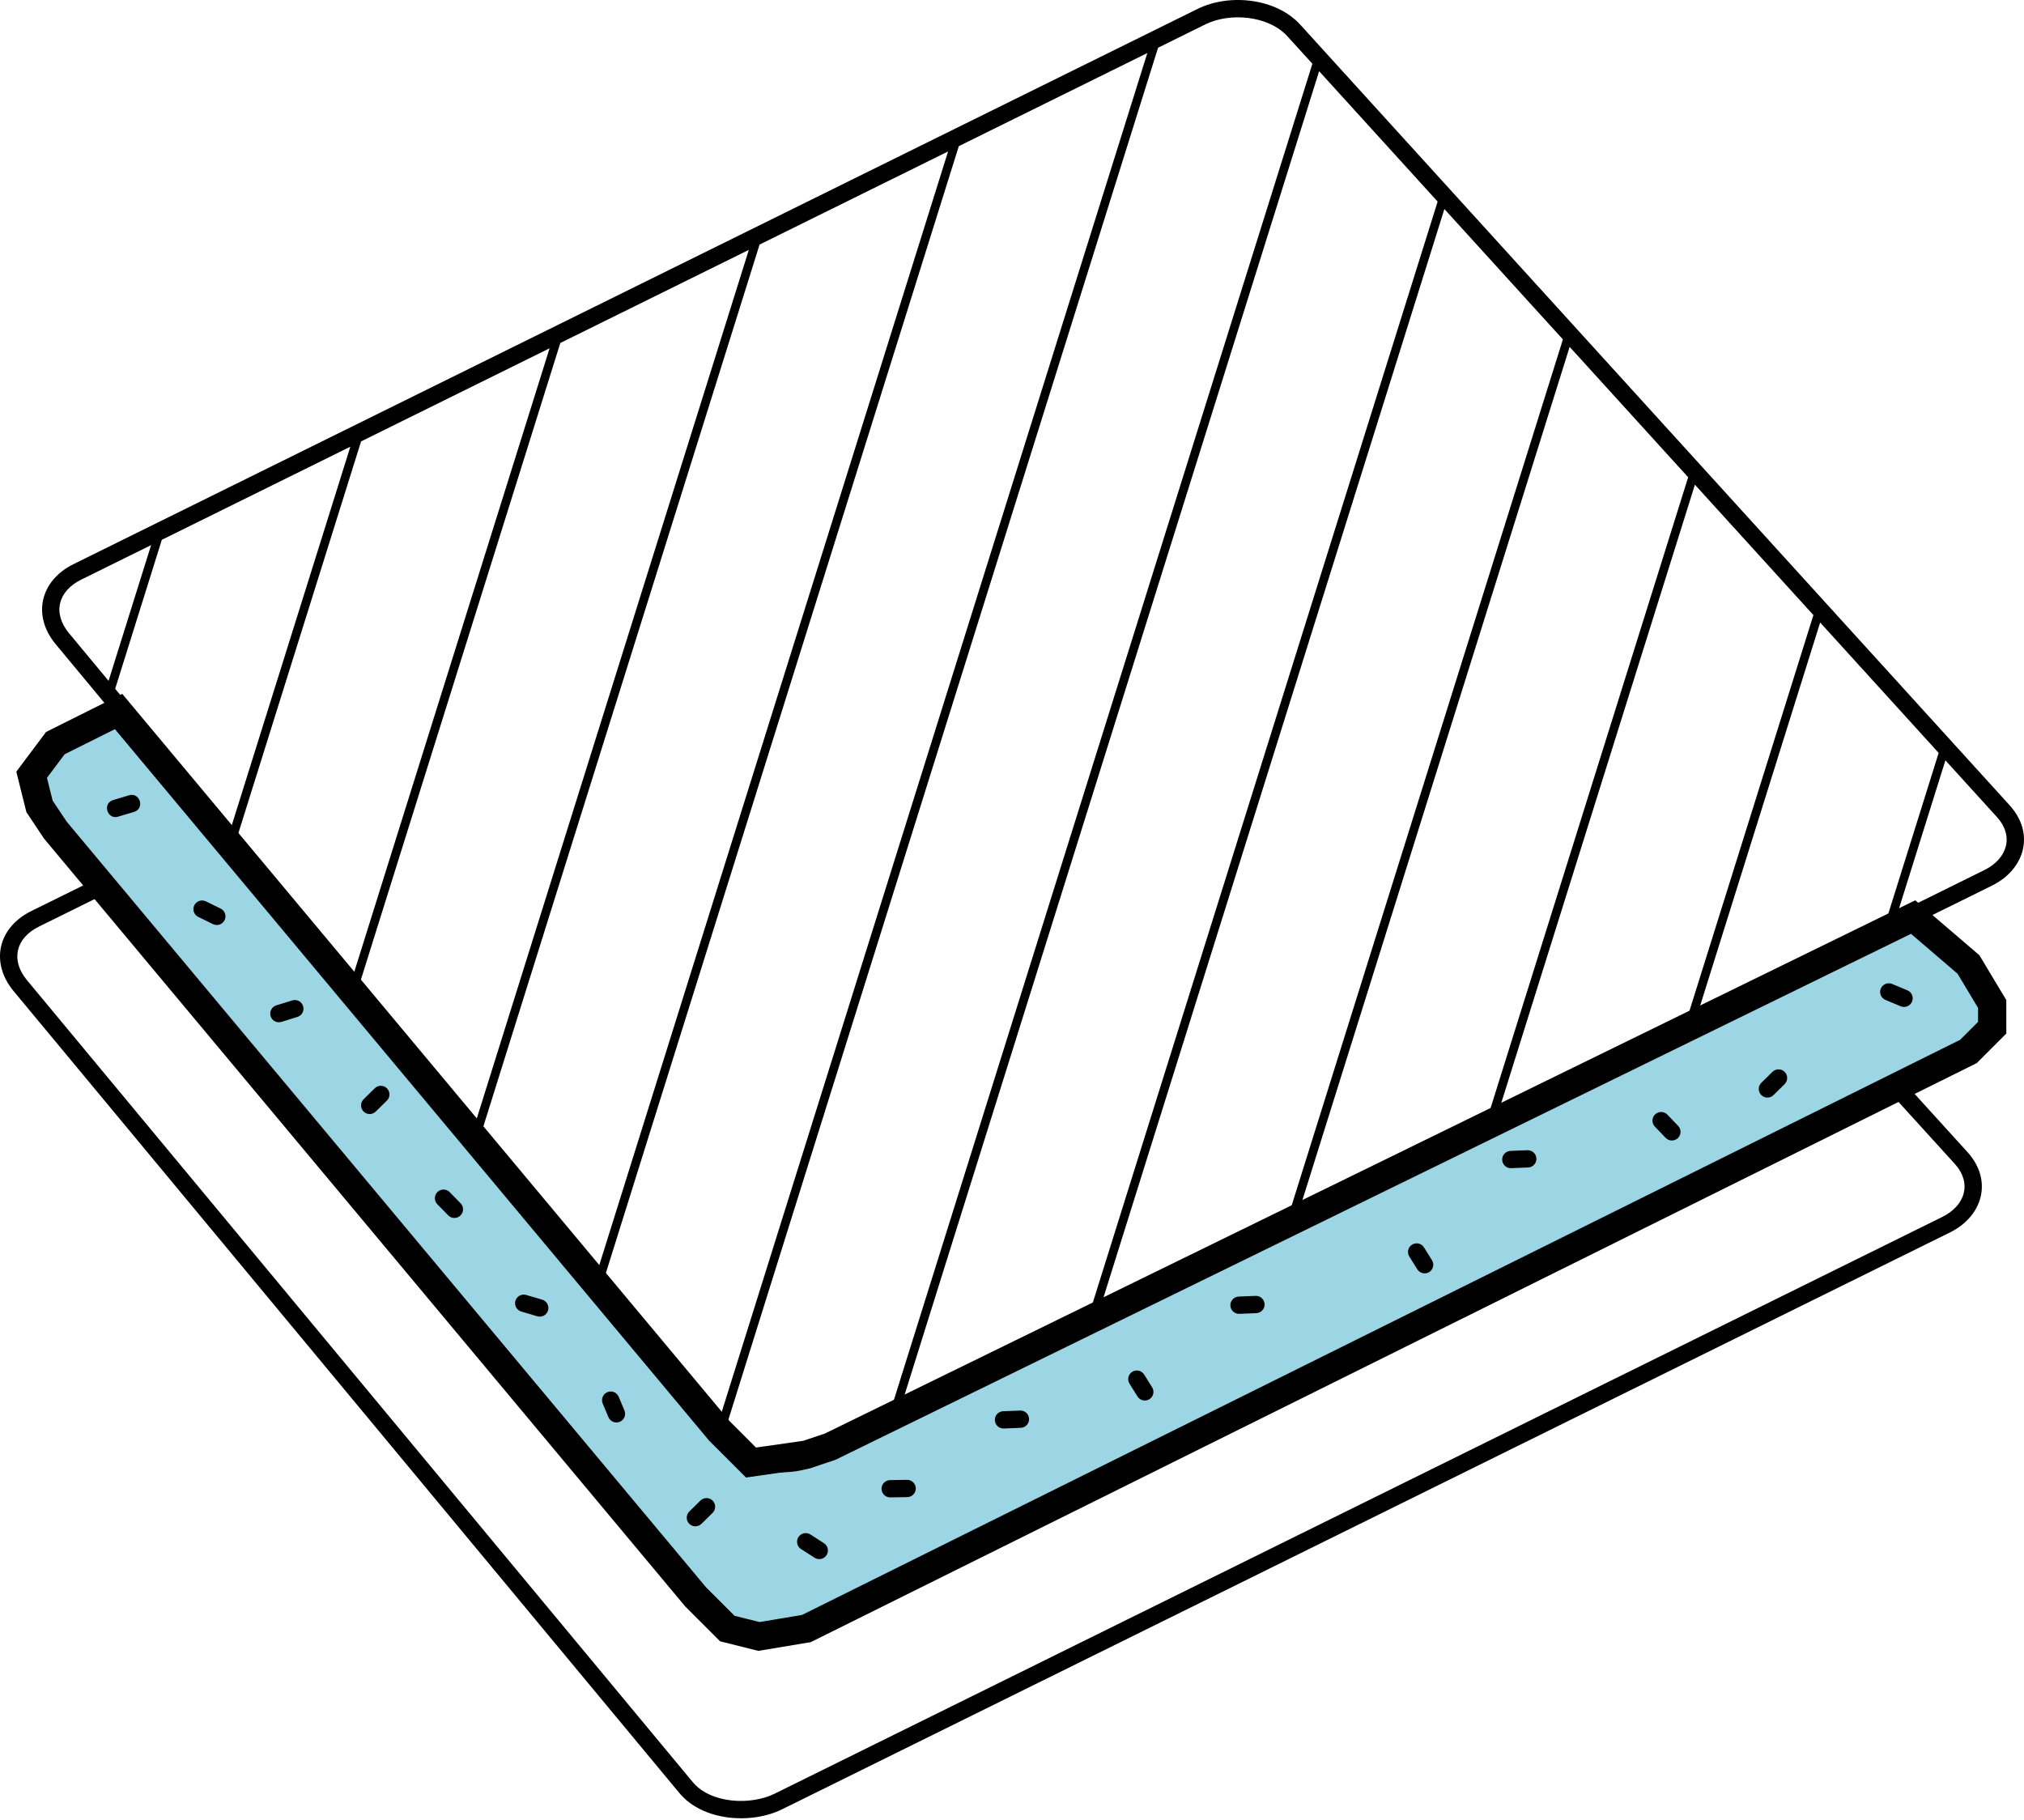 <svg xmlns="http://www.w3.org/2000/svg" fill="none" viewBox="0 0 129 116" height="116" width="129">
<path stroke-width="1.8" stroke="black" fill="#9CD5E4" d="M3.527 47.363L7.558 45.348L45.851 91.199L47.867 93.214L51.394 92.71L52.905 92.206L121.934 58.448L125.461 61.471L126.972 63.99V65.502L125.461 67.013L51.394 103.795L48.37 104.299L46.355 103.795L44.34 101.78L3.527 52.906L2.519 51.394L2.016 49.379L3.527 47.363Z"></path>
<path fill="black" d="M123.089 58.356L126.735 62.368C128.365 64.162 127.732 66.454 125.622 67.496L121.747 69.41L125.393 73.422C127.023 75.216 126.39 77.508 124.28 78.55L49.853 115.312C47.866 116.293 44.782 116.062 43.303 114.282L0.871 63.172C-0.626 61.369 -0.158 59.129 1.999 58.064L5.652 56.26L2.213 52.118C0.666 50.255 1.255 48.041 3.341 47.01L6.994 45.206L3.555 41.065C2.009 39.202 2.599 36.986 4.683 35.956L76.339 0.563C78.344 -0.427 81.33 -0.125 82.874 1.574L128.077 51.315C129.738 53.142 129.031 55.421 126.964 56.442L123.089 58.356H123.089ZM7.525 52.05C6.829 52.257 6.513 51.199 7.209 50.992L8.23 50.687C8.926 50.479 9.241 51.537 8.545 51.745L7.525 52.05ZM10.314 34.405L7.34 43.9L14.714 52.782L22.329 28.47L10.314 34.405V34.405ZM6.92 43.394L9.63 34.743L5.171 36.945C3.726 37.659 3.313 39.049 4.402 40.361L6.92 43.394H6.92ZM23.013 28.133L15.134 53.288L22.508 62.17L35.028 22.198L23.013 28.133V28.133ZM35.712 21.86L22.928 62.676L30.302 71.558L47.727 15.926L35.712 21.86ZM48.411 15.588L30.722 72.064L38.097 80.946L60.426 9.653L48.411 15.588L48.411 15.588ZM61.11 9.315L38.517 81.452L45.891 90.334L73.125 3.381L61.11 9.315ZM73.809 3.043L46.311 90.84L46.834 91.47C47.979 92.849 50.529 92.938 52.049 92.215L56.766 89.885L83.645 4.064L82.057 2.317C80.847 0.986 78.386 0.782 76.827 1.552L73.809 3.043ZM84.075 4.538L57.45 89.548L69.465 83.613L91.628 12.849L84.075 4.538H84.075ZM92.058 13.322L70.149 83.275L82.164 77.341L99.612 21.633L92.058 13.322V13.322ZM100.042 22.107L82.848 77.003L94.863 71.068L107.595 30.418L100.042 22.107ZM108.025 30.891L95.547 70.73L107.562 64.796L115.578 39.202L108.025 30.891V30.891ZM116.008 39.675L108.246 64.458L120.261 58.523L123.561 47.986L116.008 39.675ZM123.991 48.46L120.945 58.185L126.476 55.453C127.887 54.757 128.423 53.337 127.261 52.057L123.991 48.46H123.991ZM121.566 63.116C121.847 63.233 121.981 63.556 121.864 63.837C121.747 64.118 121.424 64.252 121.143 64.135L120.171 63.73C119.889 63.613 119.756 63.29 119.873 63.008C119.99 62.727 120.313 62.594 120.594 62.711L121.566 63.116ZM112.968 68.313C113.185 68.1 113.534 68.102 113.748 68.319C113.961 68.536 113.958 68.885 113.741 69.099L113.032 69.797C112.815 70.01 112.466 70.007 112.253 69.79C112.039 69.573 112.042 69.225 112.259 69.011L112.968 68.313ZM105.475 71.806C105.264 71.586 105.271 71.237 105.49 71.026C105.71 70.815 106.059 70.822 106.27 71.041L106.956 71.756C107.167 71.976 107.16 72.325 106.941 72.536C106.721 72.747 106.372 72.74 106.161 72.521L105.475 71.806ZM97.35 73.308C97.655 73.296 97.911 73.533 97.923 73.837C97.935 74.141 97.698 74.397 97.394 74.409L96.314 74.453C96.01 74.465 95.754 74.228 95.742 73.924C95.73 73.62 95.966 73.364 96.271 73.352L97.35 73.308ZM89.823 80.085C89.662 79.827 89.741 79.488 89.998 79.327C90.256 79.166 90.596 79.244 90.757 79.502L91.267 80.317C91.428 80.575 91.35 80.914 91.092 81.075C90.834 81.236 90.495 81.157 90.334 80.9L89.823 80.085ZM80.027 82.592C80.331 82.58 80.587 82.817 80.599 83.121C80.611 83.425 80.374 83.681 80.07 83.693L78.99 83.737C78.686 83.749 78.43 83.512 78.418 83.208C78.406 82.904 78.643 82.648 78.947 82.636L80.027 82.592ZM71.989 88.188C71.828 87.931 71.906 87.591 72.164 87.43C72.421 87.269 72.761 87.348 72.922 87.605L73.432 88.421C73.593 88.678 73.515 89.017 73.257 89.178C73 89.34 72.66 89.261 72.499 89.004L71.989 88.188ZM65.016 89.9C65.32 89.888 65.576 90.125 65.588 90.429C65.6 90.733 65.364 90.99 65.059 91.001L63.98 91.045C63.675 91.057 63.419 90.82 63.407 90.516C63.395 90.212 63.632 89.956 63.936 89.944L65.016 89.9ZM56.743 95.435C56.438 95.439 56.189 95.195 56.185 94.891C56.182 94.587 56.426 94.337 56.73 94.334L57.811 94.317C58.115 94.314 58.364 94.557 58.368 94.861C58.371 95.165 58.128 95.415 57.824 95.418L56.743 95.435ZM52.515 98.354C52.771 98.519 52.846 98.86 52.681 99.116C52.517 99.373 52.175 99.447 51.919 99.282L51.054 98.728C50.797 98.563 50.723 98.222 50.887 97.966C51.052 97.709 51.393 97.635 51.65 97.799L52.515 98.354ZM44.642 95.638C44.859 95.424 45.209 95.427 45.422 95.644C45.636 95.861 45.633 96.21 45.416 96.424L44.706 97.122C44.489 97.335 44.14 97.332 43.927 97.115C43.713 96.898 43.716 96.549 43.933 96.336L44.642 95.638ZM38.413 89.452C38.295 89.171 38.428 88.847 38.709 88.729C38.991 88.611 39.315 88.743 39.433 89.025L39.798 89.895C39.916 90.176 39.784 90.5 39.502 90.618C39.221 90.736 38.897 90.604 38.779 90.323L38.413 89.452ZM34.557 82.834C34.849 82.92 35.017 83.227 34.931 83.519C34.845 83.811 34.538 83.978 34.246 83.892L33.224 83.591C32.932 83.505 32.764 83.199 32.85 82.907C32.936 82.615 33.243 82.447 33.535 82.533L34.557 82.834ZM29.355 76.689C29.568 76.906 29.565 77.255 29.348 77.468C29.131 77.682 28.782 77.679 28.569 77.462L27.874 76.753C27.66 76.536 27.663 76.187 27.88 75.974C28.098 75.76 28.447 75.763 28.66 75.98L29.355 76.689ZM23.885 69.36C24.102 69.147 24.451 69.15 24.664 69.367C24.878 69.584 24.875 69.933 24.658 70.146L23.949 70.844C23.732 71.058 23.383 71.055 23.169 70.838C22.956 70.621 22.959 70.272 23.176 70.058L23.885 69.36ZM17.937 65.13C17.646 65.219 17.337 65.056 17.248 64.765C17.159 64.474 17.322 64.166 17.613 64.076L18.63 63.761C18.921 63.672 19.229 63.835 19.318 64.126C19.408 64.417 19.244 64.726 18.953 64.815L17.937 65.13ZM12.637 58.44C12.363 58.307 12.249 57.976 12.382 57.702C12.516 57.428 12.847 57.314 13.121 57.447L14.06 57.906C14.334 58.039 14.448 58.37 14.315 58.644C14.181 58.919 13.851 59.032 13.576 58.899L12.637 58.44ZM7.718 46.078L3.829 47.999C2.384 48.713 1.972 50.104 3.06 51.415C17.2 68.446 31.348 85.488 45.492 102.524C46.637 103.903 49.187 104.02 50.707 103.269L125.134 66.507C126.581 65.793 127.057 64.364 125.919 63.111L122.06 58.865L52.537 93.204C50.343 94.309 47.466 93.955 45.987 92.174L7.718 46.078L7.718 46.078ZM120.718 69.919L51.195 104.258C49.208 105.24 46.124 105.009 44.645 103.228L6.376 57.132L2.487 59.053C0.976 59.799 0.675 61.212 1.718 62.469L44.15 113.578C45.295 114.957 47.846 115.074 49.365 114.323L123.792 77.561C125.239 76.847 125.715 75.418 124.577 74.165L120.718 69.919Z"></path>
</svg>
